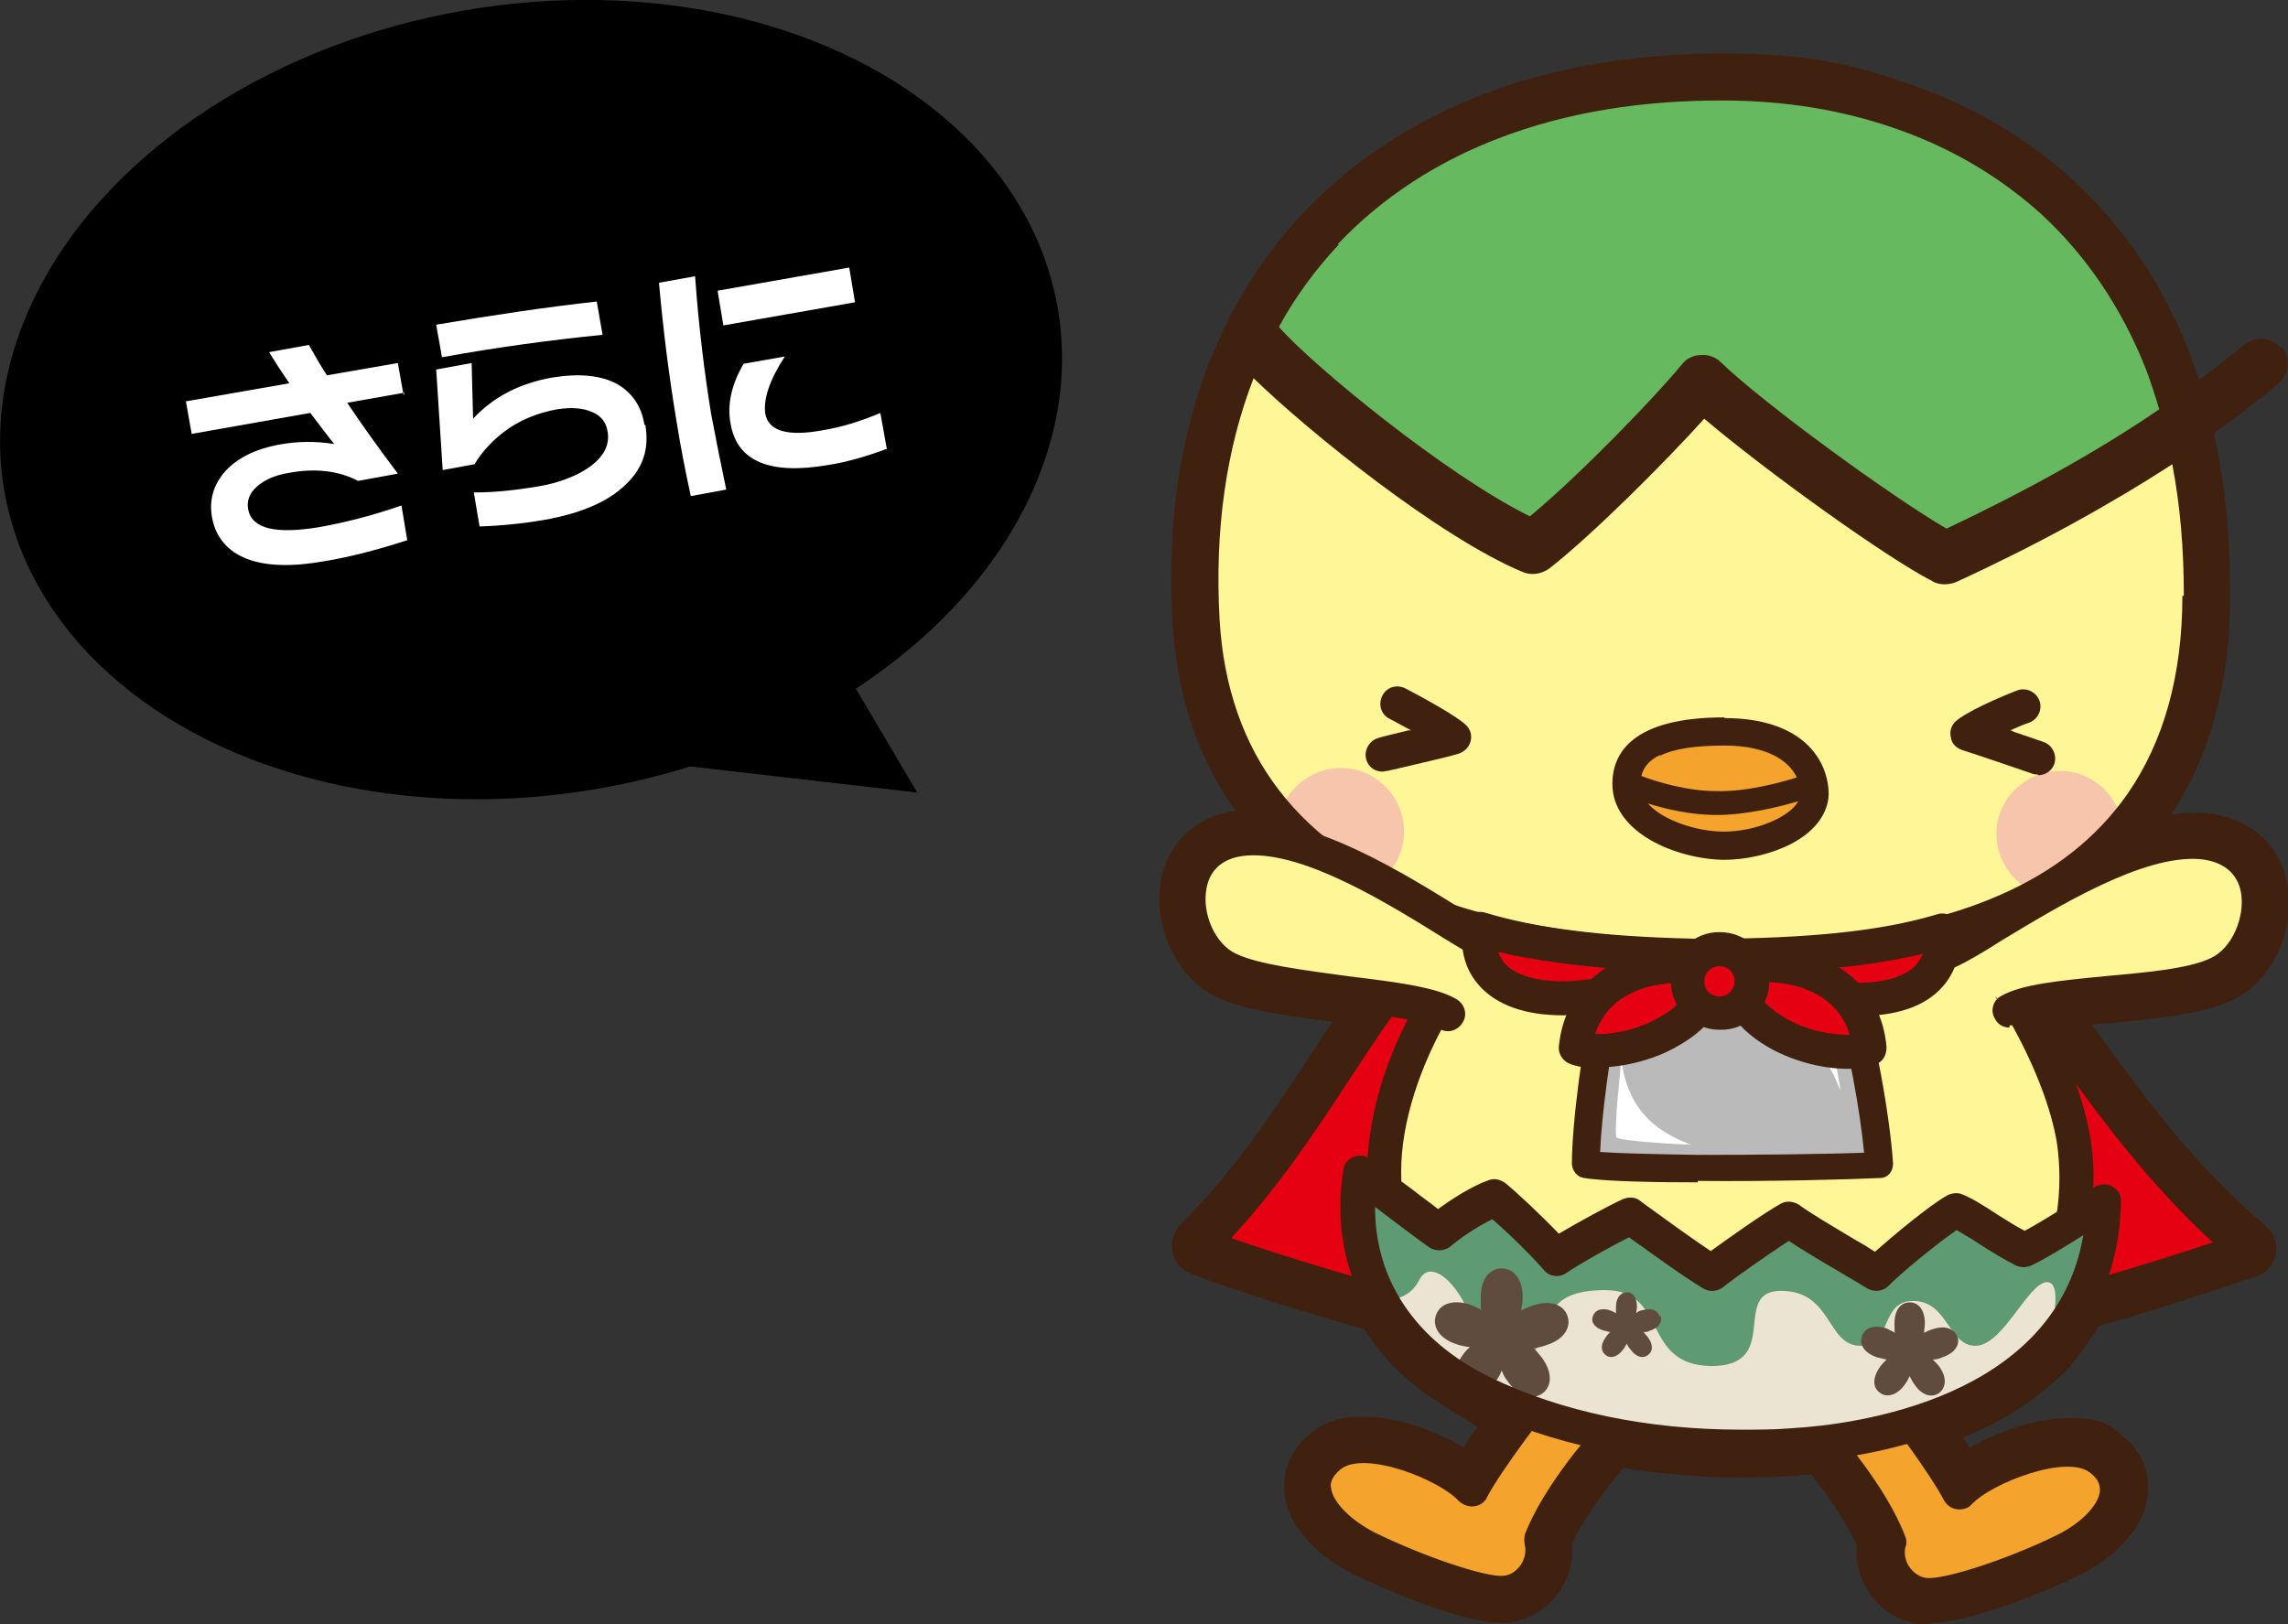<?xml version="1.0" encoding="UTF-8"?>
<svg id="b" data-name="レイヤー 2" xmlns="http://www.w3.org/2000/svg" xmlns:xlink="http://www.w3.org/1999/xlink" viewBox="0 0 316.3 224.6">
  <rect x="0" y="0" width="316.3" height="224.6" fill="#333333" stroke="none"/>
  <defs>
    <clipPath id="d">
      <path d="M238.1,11.5c-44.7-.2-74.8,27.3-72,74.3,2.8,46.2,56.3,46.4,71.5,46.4,15.2,0,66.2.8,66.4-49.8.2-50.6-32.1-70.8-66-70.9Z" fill="none"/>
    </clipPath>
  </defs>
  <g id="c" data-name="レイヤー 1">
    <g>
      <g>
        <path d="M266.5,224.6c-.4,0-.8,0-1.2,0-2.8-.4-5.4-2-7-4.5-1.3-2-1.8-4.2-1.6-6.4-1.4-3.2-4-6.9-6.3-9.8-.8,0-1.6.1-2.4.2-2.5.1-4.9.2-7.4.2-5.6,0-11-.5-16.2-1.3-2.6,3.1-5.6,7.2-7.1,10.5.2,2.2-.3,4.4-1.6,6.4-1.6,2.5-4.2,4.1-7,4.5-.4,0-.8,0-1.2,0-5.7,0-16.9-5-20.4-6.7-4.2-2.1-9-6.1-9.5-11.2-.4-3.1.9-6.1,3.6-8.3,1.9-1.6,4.4-2.4,7.4-2.3,4.6,0,9.9,2,13.7,4.2.6-.9,1.3-1.9,2-2.8-1.8-1-5.3-3.3-7-4.4-3.6-2.6-6.5-5.6-8.7-9.1-10.9-3.1-19.8-6-24-7.7-1.3-.5-2.3-1.6-2.5-3-.3-1.4.2-2.8,1.1-3.8,7.5-7.4,13.1-16,18.1-23.6,1-1.5,1.9-2.9,2.9-4.4-6.1-.8-12.2-1.6-16-3.4-5.5-2.6-8.9-9.8-7.7-16.2,1-5.3,4.8-8.8,10.3-9.6-5.2-7.2-8.1-15.9-8.7-26-1.4-23.1,4.9-42.7,18.1-56.7,6.8-7.2,15.3-12.7,25.2-16.5,9.8-3.7,20.9-5.5,32.8-5.5s17.9,1.5,26,4.3c8.6,3,16.2,7.5,22.6,13.4,6.9,6.4,12.2,14.3,15.8,23.5,3.9,9.9,5.8,21.3,5.7,33.9,0,11.9-2.8,22-8.1,30.1,1.5-.2,3-.3,4.4-.2,6.2.5,10.6,4.2,11.6,9.9,1.2,6.5-2.2,13.6-7.8,16.1-4.2,1.9-10.6,2.5-16.9,3.1-.8,0-1.5.1-2.3.2.3.5.7.9,1,1.4,6.5,8.9,13.2,18.1,23,26.4,1.1,1,1.7,2.5,1.4,3.9-.3,1.5-1.3,2.7-2.7,3.1-5,1.7-12.7,4.3-21.8,6.9-.1.2-.2.3-.3.5v.2c-.3.3-.5.6-.7.8,0,0,0,0,0,0h0c-.2.4-.3.6-.5.8v.2c-.3.3-.5.5-.7.8v.2c-.3.2-.5.4-.7.7,0,0,0,0,0,.1-.2.2-.4.5-.6.7l-.3.4s0,0-.1.1c-3.8,4.1-8.8,7.4-14.8,9.9.3.5.6.9.9,1.4,3.8-2.2,9.1-4.1,13.7-4.1s5.5.8,7.4,2.4c2.7,2.2,3.9,5.2,3.5,8.3-.6,5.1-5.4,9.1-9.6,11.1-3.5,1.7-14.8,6.6-20.5,6.5Z" fill="#40210f"/>
        <g>
          <path d="M202.5,126.9c-12.9,7.9-19.8,28.8-36.5,45.3,11,4.3,52,16.7,72.2,16.9,20.1.2,54.2-10.1,72.4-16.3-18.2-15.4-26.3-34-39.2-45.7-12.8,5.4-53.8,3.9-68.9-.1Z" fill="#e50012"/>
          <path d="M238.5,191.4h-.4c-20.9-.2-63.1-13.2-73-17.1-.7-.3-1.3-.9-1.4-1.7-.2-.8,0-1.6.7-2.1,7.6-7.5,13.3-16.2,18.3-23.8,6.1-9.3,11.3-17.3,18.6-21.8.6-.3,1.2-.4,1.8-.3,7.7,2.1,22.6,3.5,37.2,3.5,14,0,25-1.2,30.1-3.3.8-.4,1.8-.2,2.5.4,5.8,5.3,10.7,11.9,15.8,19,6.6,9,13.3,18.3,23.3,26.7.7.5,1,1.4.8,2.2-.2.8-.7,1.5-1.6,1.8-6.9,2.4-20.6,6.9-35.4,10.6-15.7,3.9-28.3,5.9-37.4,5.9ZM170.2,171.2c13.7,4.8,49.5,15.3,68,15.5h.3c19.9,0,53-10.1,67.4-14.9-8.8-8.1-15.3-16.9-21-24.8-4.7-6.4-9.1-12.4-14.1-17.3-8.1,2.8-22.4,3.2-30.5,3.1-14.3,0-29.1-1.4-37.4-3.4-6,4.1-10.8,11.4-16.3,19.8-4.6,7-9.7,14.8-16.4,22Z" fill="#40210f"/>
        </g>
        <g>
          <path d="M212.7,123.9c-9.8,4.8-21.5,23.1-21.4,38.4.1,14,6.6,34,50,34.2,43.3.2,47.5-26.4,45.3-39.1-2.3-12.8-12.1-27.1-19.7-34.7" fill="#fff697"/>
          <path d="M241.3,198.8c-19.8,0-34.2-4.3-42.8-12.6-6.2-6-9.4-14-9.5-24,0-7.5,2.5-16.2,7.3-24.3,4.4-7.5,10.2-13.6,15.4-16.2,1.2-.6,2.6-.1,3.2,1.1.6,1.2.1,2.6-1.1,3.2-9.1,4.5-20.2,22.1-20.1,36.2,0,8.7,2.7,15.5,8,20.6,7.7,7.4,21,11.2,39.6,11.2,17.4,0,29.8-4.2,37-12.7,7.8-9.3,6.5-20.4,6-23.6-2.1-11.5-11.2-25.6-19.1-33.5-.9-.9-.9-2.4,0-3.3.9-.9,2.4-.9,3.3,0,8.2,8.2,18,22.9,20.4,36,.7,3.7,2.1,16.6-7,27.5-8.1,9.6-21.7,14.5-40.6,14.4Z" fill="#40210f"/>
        </g>
        <g>
          <path d="M258.9,189.9c2.9,2.8,10.3,13,11.9,16.4,3-3.2,14.9-8.5,19.6-4.5,5,4.2.4,9.8-5.3,12.6-5.7,2.7-15.8,6.6-19.3,6.1-3.5-.5-5.7-4.2-4.8-7.3-2.3-6.1-8.6-13.7-11-16" fill="#f4a32c"/>
          <path d="M266.5,222.8c-.3,0-.6,0-.9,0-2.3-.3-4.4-1.7-5.7-3.7-1.1-1.7-1.6-3.8-1.2-5.7-2.3-5.6-8.1-12.5-10.2-14.5-.9-.9-1-2.4,0-3.3.9-.9,2.4-1,3.3,0,2.2,2.1,9,10,11.6,16.9.2.5.2,1,0,1.5-.2.8,0,1.8.5,2.6.6.9,1.5,1.5,2.4,1.6,2.3.3,11.1-2.5,18-5.9,3.3-1.6,5.8-4.1,6-6.1,0-.6,0-1.5-1.3-2.5-3.2-2.7-13.7,1.4-16.4,4.3-.5.6-1.3.8-2.1.7-.8-.1-1.4-.6-1.8-1.3-1.6-3.2-8.8-13.2-11.4-15.7-.9-.9-1-2.4,0-3.3.9-.9,2.4-1,3.3,0,2.5,2.4,8,9.9,10.9,14.5,2.1-1.4,5-2.8,7.8-3.7,3.9-1.2,9.2-2,12.7.9,2.8,2.4,3.1,5,2.9,6.7-.5,4.4-4.8,7.9-8.6,9.8-3.6,1.7-14.4,6.4-19.7,6.4Z" fill="#40210f"/>
        </g>
        <g>
          <path d="M215.4,189.7c-2.9,2.8-10.4,12.9-12,16.3-3-3.2-14.8-8.6-19.6-4.7-5,4.1-.5,9.8,5.1,12.6,5.6,2.8,15.8,6.7,19.3,6.2,3.5-.5,5.8-4.1,4.9-7.2,2.3-6.1,8.7-13.6,11.2-15.9" fill="#f4a32c"/>
          <path d="M207.6,222.6c-5.3,0-16.1-4.8-19.7-6.5-3.8-1.9-8.1-5.5-8.6-9.8-.2-1.8.1-4.4,3-6.7,1.9-1.6,5.7-3,12.7-.8,2.8.9,5.6,2.3,7.8,3.7,2.9-4.6,8.5-12,11-14.4.9-.9,2.4-.9,3.3,0,.9.9.9,2.4,0,3.3-2.6,2.5-9.9,12.4-11.5,15.6-.3.7-1,1.2-1.8,1.3-.8.1-1.5-.2-2.1-.7-2.7-3-13.1-7.1-16.4-4.4-1.3,1.1-1.4,2-1.3,2.5.2,2,2.7,4.5,6,6.2,6.9,3.4,15.6,6.3,17.9,6,1-.1,1.8-.7,2.4-1.6.5-.8.7-1.8.5-2.6-.1-.5-.1-1,0-1.5,2.6-6.8,9.5-14.7,11.7-16.8.9-.9,2.4-.8,3.3,0,.9.9.9,2.4,0,3.3-2.1,2-7.9,8.8-10.3,14.4.3,1.9-.1,3.9-1.3,5.7-1.3,2-3.4,3.4-5.8,3.7-.3,0-.6,0-.9,0Z" fill="#40210f"/>
        </g>
        <g>
          <path d="M188.1,162.2c-1.9,12.1,3.4,23.9,17,30.4,13.5,6.5,29.1,8.1,42.7,7.2,13.6-.8,42.4-6.6,43-33.7-3.1,2.2-8.3,5.5-11,6.7-3.1-1.6-7.7-4.9-9.5-5.5-2.7,1.6-9.3,7.1-10.9,8.7-3.9-2.4-9.6-5.6-12.1-7.5-3,1.8-9.2,6.2-10.6,7.4-3.5-2.1-10.1-7-11.2-7.8-2.5,1.1-8.5,4.4-10.2,5.7-2.5-2.8-6.7-6.8-8.5-8.3-2.7.9-6.5,3.6-7.7,4.7-3.8-2.7-7.6-5.9-10.9-8Z" fill="#ebe4d2"/>
          <path d="M240.6,201.7c-13.5,0-26.1-2.7-36.3-7.6-13.3-6.4-20-18.5-17.9-32.1,0-.5.4-1,.9-1.2.5-.2,1.1-.2,1.5.1,1.9,1.2,3.9,2.8,6,4.4,1.3,1,2.6,2,3.9,2.9,1.8-1.4,4.9-3.4,7.2-4.2.5-.2,1.1,0,1.6.3,1.7,1.4,5.2,4.8,7.7,7.4,2.6-1.6,7.2-4.1,9.3-5,.5-.2,1.1-.2,1.6.2l.4.3c4.3,3.2,7.6,5.5,9.8,6.9,2.3-1.7,7.3-5.2,9.9-6.8.6-.3,1.3-.3,1.8,0,1.6,1.2,4.7,3,7.7,4.8,1.1.6,2.2,1.3,3.2,1.9,2.5-2.3,7.8-6.6,10.3-8.1.4-.2.9-.3,1.3-.1,1.1.4,2.9,1.5,4.9,2.8,1.4.9,2.8,1.8,4.1,2.5,2.6-1.3,6.9-4,10.1-6.2.5-.3,1.2-.4,1.7,0,.5.3.9.9.9,1.5-.3,12.4-6.1,21.9-17.5,28.1-9.9,5.4-21.2,6.8-27.1,7.2-2.4.1-4.8.2-7.2.2ZM189.4,165.1c-.3,4.9.6,9.6,2.8,13.7,2.8,5.2,7.3,9.4,13.5,12.4,9.8,4.7,21.8,7.2,34.9,7.3,2.3,0,4.7,0,7-.2,9.2-.6,38.4-4.3,41.3-28.9-2.7,1.8-6.2,4-8.5,5-.4.2-1,.2-1.4,0-1.5-.8-3.3-1.9-5-3-1.3-.8-2.7-1.7-3.6-2.2-2.8,1.9-8.3,6.5-9.8,8-.5.5-1.4.6-2,.2-1.3-.8-2.8-1.7-4.2-2.6-2.6-1.5-5.3-3.1-7.1-4.4-3.1,2-8.3,5.7-9.6,6.7-.5.4-1.3.5-1.8.1-3.1-1.9-8.4-5.7-10.6-7.3-2.8,1.3-7.7,4.1-9.1,5.1-.7.5-1.6.4-2.1-.2-2.2-2.4-5.7-5.8-7.6-7.5-2.3,1-5.2,3.1-6.3,4-.6.5-1.4.6-2,.1-1.7-1.2-3.4-2.5-5-3.7-1.3-1-2.5-1.9-3.6-2.7Z" fill="#231815"/>
        </g>
        <path d="M283,186.1c4.5-4.8,7.5-11.3,7.7-19.9-3.1,2.2-8.3,5.5-11,6.7-3.1-1.6-7.7-4.9-9.5-5.5-2.7,1.6-9.3,7.1-10.9,8.7-3.9-2.4-9.6-5.6-12.1-7.5-3,1.8-9.2,6.2-10.6,7.4-3.5-2.1-10.1-7-11.2-7.8-2.5,1.1-8.5,4.4-10.2,5.7-2.5-2.8-6.7-6.8-8.5-8.3-2.7.9-6.5,3.6-7.7,4.7-3.8-2.7-7.6-5.9-10.9-8-1,6.1,0,12,2.7,17.3,0,0,3.6.9,5.4-2.6,1.8-3.5,6.3,1.6,7.4,6.3,1.1,4.7,7.7,5.2,9.3,2.6,1.6-2.6.2-7.5,9-7.5,8.8,0,4.9,10.4,14.7,10.5,9.8,0,2.6-10.4,9.6-10.4,7.1,0,6.3,7.5,10.9,7.6,4.6,0,2.7-6.2,7.4-6.2,4.8,0,4.8,6.2,8.6,6.2,3.8,0,7.3-8.8,9.9-8.8,2.6,0,0,8.8,0,8.8Z" fill="#006934" opacity=".6"/>
        <path d="M238.1,11.5c-44.7-.2-74.8,27.3-72,74.3,2.8,46.2,56.3,46.4,71.5,46.4,15.2,0,66.2.8,66.4-49.8.2-50.6-32.1-70.8-66-70.9Z" fill="#fff697"/>
        <path d="M300.9,57c-6.6-25-28.5-43.2-56.2-45.4-31.3-2.5-47.3,9.5-55.6,15.2-8.4,5.6-14.8,19.5-14.8,19.5l2.3,3.9c4.4,5.4,23.5,22.7,35.2,25.7,9.4-8.3,20.5-18.6,23.3-23,6.7,6.4,26.8,21,33.6,24.5,20.3-9.2,32.5-20.8,43.8-26.6" fill="#00913a" opacity=".6"/>
        <path d="M270.6,184.9c-.4-1.1-1.6-1.7-3.4-1.1-.4.1-.8.3-1.2.5,0-.4.1-.9.1-1.3,0-1.9-.9-2.9-2.1-2.9s-2.1,1-2.1,2.9,0,.9.1,1.3c-.4-.2-.8-.4-1.2-.6-1.8-.6-3.1,0-3.4,1.1-.4,1.1.3,2.3,2.1,2.9.4.1.9.2,1.3.3-.3.3-.6.6-.9,1-1.1,1.6-1,2.9,0,3.6.9.7,2.3.4,3.4-1.1.3-.4.5-.8.7-1.2.2.4.4.8.7,1.2,1.1,1.6,2.5,1.8,3.4,1.1.9-.7,1.1-2.1,0-3.6-.3-.4-.6-.7-.9-1,.4,0,.9-.1,1.3-.3,1.8-.6,2.5-1.8,2.1-2.9Z" fill="#604c3f"/>
        <path d="M229.4,182c-.2-.8-1.1-1.2-2.4-.8-.3,0-.6.2-.8.4,0-.3.1-.6.1-.9,0-1.3-.6-2-1.4-2-.8,0-1.5.7-1.5,2,0,.3,0,.6,0,.9-.3-.2-.6-.3-.8-.4-1.3-.4-2.1,0-2.4.8-.3.8.2,1.6,1.5,2,.3,0,.6.2.9.2-.2.2-.4.4-.6.7-.8,1.1-.7,2,0,2.5.6.5,1.6.3,2.4-.8.2-.2.3-.5.5-.8.1.3.3.6.5.8.8,1.1,1.7,1.3,2.4.8.7-.5.8-1.4,0-2.5-.2-.2-.4-.5-.6-.7.3,0,.6,0,.9-.2,1.3-.4,1.7-1.2,1.5-2Z" fill="#604c3f"/>
        <path d="M216.7,182c-.5-1.5-2.2-2.3-4.7-1.5-.6.2-1.1.4-1.7.7.1-.6.2-1.2.2-1.8,0-2.6-1.3-4-2.9-4-1.6,0-2.9,1.4-2.9,4s0,1.2.2,1.8c-.5-.3-1.1-.6-1.7-.8-2.5-.8-4.2,0-4.7,1.5-.5,1.5.4,3.2,2.9,4,.6.2,1.2.3,1.8.4-.5.4-.9.9-1.2,1.4-1.6,2.1-1.3,4,0,4.9,1.3.9,3.1.6,4.7-1.5.4-.5.7-1,.9-1.6.2.6.5,1.1.9,1.6,1.5,2.1,3.4,2.5,4.7,1.6,1.3-.9,1.5-2.8,0-4.9-.4-.5-.8-1-1.2-1.4.6,0,1.2-.2,1.8-.4,2.5-.8,3.4-2.5,2.9-4Z" fill="#604c3f"/>
        <path d="M240.6,202.4c-13.7,0-26.3-2.7-36.6-7.7-13.6-6.6-20.5-18.9-18.3-32.9.1-.8.6-1.5,1.4-1.8.7-.3,1.6-.3,2.2.2,1.9,1.2,3.9,2.8,6.1,4.4,1.1.9,2.3,1.7,3.4,2.6,1.9-1.4,4.7-3.2,7-4,.8-.3,1.6-.1,2.3.4,1.6,1.3,4.9,4.4,7.4,7,2.7-1.6,6.9-3.9,8.9-4.8.8-.3,1.7-.3,2.4.3l.4.3c4.1,3,7.2,5.2,9.3,6.6,2.5-1.8,7.1-5.1,9.6-6.5.8-.5,1.8-.4,2.6.1,1.6,1.2,4.7,3,7.7,4.8.9.5,1.9,1.1,2.8,1.7,2.6-2.3,7.5-6.4,10-7.8.6-.3,1.3-.4,1.9-.2,1.1.4,2.7,1.3,5.1,2.9,1.3.8,2.5,1.6,3.7,2.2,2.6-1.4,6.6-3.9,9.6-6,.7-.5,1.7-.6,2.5-.1.8.4,1.3,1.2,1.2,2.1-.1,6.8-2,12.8-5.5,17.9-3,4.3-7.1,8-12.4,10.9-10,5.5-21.4,6.9-27.4,7.3-2.4.1-4.9.2-7.3.2ZM190.1,166.5c-.2,10.3,5.5,18.9,16,24,9.7,4.7,21.6,7.2,34.6,7.2,2.3,0,4.6,0,7-.2,8.8-.5,36.5-4.1,40.3-26.7-2.5,1.6-5.3,3.3-7.2,4.2-.7.3-1.4.3-2.1,0-1.6-.8-3.4-1.9-5.1-3-1-.7-2.3-1.4-3.1-1.9-2.8,1.9-8,6.2-9.4,7.7-.8.8-2,.9-2.9.4-1.3-.8-2.7-1.6-4.2-2.5-2.4-1.4-4.9-2.9-6.7-4.1-3.1,2-7.9,5.4-9.1,6.4-.8.6-1.8.7-2.7.2-3-1.8-7.9-5.4-10.3-7.1-2.8,1.4-7.2,3.9-8.6,4.9-1,.7-2.3.6-3.1-.3-2-2.3-5.2-5.4-7.2-7.1-2.1,1-4.7,2.8-5.7,3.7-.8.7-2.1.8-3,.2-1.7-1.2-3.4-2.5-5-3.7-.9-.7-1.7-1.3-2.5-1.9Z" fill="#40210f"/>
        <g>
          <path d="M222.2,137.8c-1.6,6.7-3.1,17.9-3,23.2,6.7.9,33.4.5,40.5.1-.4-6.5-2.5-18.3-4.5-23.4-4.7,0-27.2-.1-33,.2Z" fill="#bababb"/>
          <path d="M234.7,163.2c-5.4,0-12.5-.1-15.6-.6-.8-.1-1.4-.8-1.4-1.6,0-5.6,1.5-17.1,3-23.6.2-.7.8-1.2,1.5-1.3,3.8-.2,15.5-.2,33.1-.2.7,0,1.3.4,1.5,1,2.1,5.6,4.2,17.7,4.6,23.9,0,.9-.6,1.7-1.5,1.7-4.2.2-15.3.5-25.2.4ZM220.9,159.6c2.8.2,7.5.4,13.8.4,8.7,0,18.3-.1,23.3-.4-.5-6.3-2.3-15.5-3.9-20.3-15.3,0-26,0-30.6.1-1.3,5.9-2.5,14.8-2.7,20.1Z" fill="#40210f"/>
        </g>
        <path d="M234.7,163.5c-5.4,0-12.5-.1-15.7-.6-.9-.1-1.6-.9-1.7-1.9,0-5.6,1.5-17.1,3.1-23.6.2-.8.9-1.4,1.8-1.5,5.1-.2,22.9-.2,33.1-.2.8,0,1.5.5,1.8,1.2,2.1,5.6,4.2,17.7,4.6,24,0,1.1-.7,2-1.8,2-4.2.2-15.3.5-25.2.4ZM221.2,159.3c2.8.2,7.5.3,13.5.4,8.5,0,17.9-.1,23-.3-.6-6.1-2.2-14.9-3.8-19.7-14.9,0-25.4,0-30.1.1-1.3,6.2-2.4,14.6-2.6,19.6Z" fill="#40210f"/>
        <path d="M242.2,141.1s9.5,0,10.1.4c.5.5,2.1,8.2,2.1,9.3-1.5-4-4.2-8.9-12.1-9.8Z" fill="#fff"/>
        <path d="M224.2,146.1s-1.2,10.7-.7,11.2c.5.5,9.2,1,10.3,1-4-1.5-8.9-4.2-9.7-12.2Z" fill="#fff"/>
        <g clip-path="url(#d)">
          <path d="M194.1,115c0,4.8-4,8.7-8.8,8.7-4.8,0-8.7-4-8.7-8.8s4-8.7,8.8-8.7c4.8,0,8.7,4,8.7,8.8Z" fill="#f7c5ab"/>
          <path d="M293.5,115.4c0,4.8-4,8.7-8.8,8.7-4.8,0-8.7-4-8.7-8.8s4-8.7,8.8-8.7c4.8,0,8.7,4,8.7,8.8Z" fill="#f7c5ab"/>
        </g>
        <path d="M315.4,48.2c-1.3-1.6-3.6-1.8-5.2-.5-2.4,2-5,4-7.8,6-.5-1.6-1-3.1-1.6-4.6-3.5-9-8.7-16.7-15.3-22.9-6.2-5.7-13.6-10.1-22-13-7.8-2.7-16.4-4.1-25.4-4.2-11.7,0-22.6,1.8-32.2,5.4-9.7,3.6-17.9,9-24.5,16-3.7,3.9-6.9,8.4-9.5,13.2-.3.1-.6.3-.9.5-1.2.9-1.6,2.5-1.2,3.8-4.8,10.9-6.9,23.7-6,37.9.7,11.2,4.3,20.6,10.8,28.1,5.4,6.2,12.7,11,21.8,14.4,16,6,33.7,6,41.2,6.1h.9c7.4,0,24.7.1,39.7-6.5,8.4-3.7,15-8.9,19.7-15.6,5.6-8,8.4-18.1,8.5-30.1s-.7-14.6-2-21.1c3.7-2.6,7.3-5.3,10.5-8,1.6-1.3,1.8-3.6.5-5.2ZM184.9,33.8c12.4-13.1,30.8-20,53.3-19.9,8.5,0,16.5,1.3,23.9,3.9,7.8,2.7,14.6,6.8,20.3,12,6.1,5.7,10.9,12.8,14.2,21.1.7,1.8,1.3,3.7,1.9,5.7-8.5,5.8-18.4,11.3-29.4,16.5-7.6-4.4-25.3-17.3-31.2-23-.7-.7-1.7-1.1-2.8-1-1,0-2,.5-2.6,1.3-3.5,4.3-14.1,15.3-21,21-11.6-5.7-30.2-21-34.7-26.2,2.3-4.2,5.1-8,8.3-11.4ZM301.7,82.4c0,11-2.6,20.2-7.6,27.4-4.2,6-10.1,10.7-17.7,14-14.1,6.2-30.7,6.1-37.8,6.1h-.9c-7.3,0-24.4-.1-39.6-5.8-18.5-6.9-28.4-19.8-29.5-38.4-.7-12.4.9-23.6,4.7-33.4,7.6,7.4,25.7,22,37.2,26.8,1.2.5,2.6.3,3.7-.5,6-4.7,16-14.7,21.4-20.7,8.6,7.3,25.3,19.3,31.6,22.5.5.3,1.1.4,1.6.4.5,0,1.1-.1,1.6-.3,11.1-5.1,21.1-10.6,29.9-16.3,1.1,5.7,1.6,11.7,1.6,18.2Z" fill="#40210f"/>
        <path d="M191.1,106.7c-1,0-1.9-.6-2.2-1.6-.4-1.2.3-2.6,1.5-3,.5-.2,1.9-.5,4.3-1.1.1,0,.3,0,.4,0-1-.5-2-1.1-3-1.6-1.2-.6-1.6-2-1-3.2.6-1.2,2-1.6,3.2-1,2.1,1.1,7.1,3.8,8.4,5.1.6.6.8,1.4.6,2.2-.2.8-.8,1.4-1.6,1.7-.9.3-3,.8-6,1.5-1.6.4-3.5.8-3.9.9-.2,0-.5.1-.7.1Z" fill="#40210f"/>
        <path d="M281.7,107.1c-.2,0-.5,0-.7-.1l-4.1-1.4c-2.3-.8-4.8-1.6-5.7-1.9-.8-.3-1.4-.9-1.5-1.7-.2-.8,0-1.6.6-2.2,1.4-1.3,5.9-3.3,8.5-4.3,1.2-.5,2.6.1,3.1,1.3.5,1.2-.1,2.6-1.3,3.1-.9.3-1.8.7-2.7,1.1.2,0,.3.1.5.2l4.1,1.4c1.2.4,1.9,1.8,1.5,3-.3,1-1.3,1.6-2.2,1.6Z" fill="#40210f"/>
        <g>
          <path d="M207.1,131.5c-6.5-3.3-23.4-16.2-34.7-15.5-11.3.8-9.4,14.9-2.5,18.1,6.9,3.3,25.5,3.3,30.4,6.1" fill="#fff697"/>
          <path d="M200.2,142.6c-.4,0-.8-.1-1.2-.3-2-1.2-7.9-1.9-13.2-2.6-6.5-.8-13.1-1.7-17-3.5-4.8-2.3-7.8-8.7-6.7-14.3.9-4.9,4.7-8,10.1-8.3,9.4-.6,21.8,7.1,30,12.2,2.4,1.5,4.5,2.8,6,3.5,1.2.6,1.6,2,1,3.2-.6,1.2-2,1.6-3.2,1-1.6-.8-3.8-2.2-6.3-3.7-7.7-4.8-19.3-12-27.2-11.5-3.2.2-5.2,1.8-5.7,4.5-.7,3.5,1.2,7.8,4.1,9.1,3.1,1.5,9.7,2.3,15.5,3.1,6.6.8,12.2,1.5,15,3.2,1.1.7,1.5,2.1.8,3.2-.4.7-1.2,1.2-2,1.2Z" fill="#40210f"/>
        </g>
        <g>
          <path d="M269.4,131.7c6.5-3.2,23.5-16,34.8-15.2,11.3.9,9.2,14.9,2.4,18.2-6.9,3.2-23.9,2.3-28.7,5.1" fill="#fff697"/>
          <path d="M277.8,142.1c-.8,0-1.6-.4-2-1.2-.7-1.1-.3-2.6.9-3.2,2.8-1.6,8.1-2.1,14.2-2.7,5.4-.5,11.6-1,14.7-2.5,2.9-1.3,4.8-5.6,4.2-9.1-.5-2.7-2.5-4.3-5.7-4.6-7.9-.6-19.5,6.5-27.3,11.2-2.5,1.6-4.7,2.9-6.4,3.7-1.2.6-2.6.1-3.2-1.1-.6-1.2,0-2.6,1.1-3.2,1.4-.7,3.6-2,6-3.5,8.2-5,20.7-12.6,30.1-11.9,5.4.4,9.1,3.6,10,8.4,1,5.6-2,12-6.8,14.2-3.9,1.8-10.2,2.4-16.3,2.9-4.8.4-10.3.9-12.3,2-.4.2-.8.3-1.2.3Z" fill="#40210f"/>
        </g>
        <g>
          <path d="M204.6,128.5c7.8,2.4,17.6,3.4,29.3,3.7-8,7.1-30.8,9.8-29.3-3.7Z" fill="#e50012"/>
          <path d="M216,140.4c-5.1,0-9.1-1.4-11.5-4.1-1.9-2.1-2.7-4.9-2.3-8.1,0-.7.5-1.3,1.1-1.7.6-.4,1.3-.5,2-.3,6.9,2.1,15.8,3.3,28.7,3.6,1,0,1.8.6,2.2,1.5.3.9,0,1.9-.6,2.6-4.3,3.9-12.3,6.5-19.4,6.5ZM207.1,131.6c.2.6.5,1.1.9,1.6,1.4,1.6,4.3,2.5,8,2.5,3,0,6.3-.6,9.2-1.6-7.3-.5-13.2-1.3-18.2-2.5Z" fill="#40210f"/>
        </g>
        <g>
          <path d="M236.8,133.9c-8.4-1.8-18.1,1.3-19,11,4.9,1.8,18.6-1.7,19-11Z" fill="#e50012"/>
          <path d="M220.8,147.7h0c-1.5,0-2.8-.2-3.8-.6-1-.4-1.6-1.4-1.5-2.4.8-8.3,7.4-13.6,16.9-13.6,1.7,0,3.3.2,5,.5,1.1.2,1.9,1.3,1.9,2.4-.2,4.2-2.7,8-7.1,10.5-3.3,2-7.6,3.1-11.3,3.1ZM220.5,143c0,0,.2,0,.3,0h0c2.3,0,5.8-.6,8.9-2.5,1.6-.9,3.5-2.5,4.3-4.6-.6,0-1.1,0-1.7,0-4.9,0-10.2,1.9-11.8,7.2Z" fill="#40210f"/>
        </g>
        <g>
          <path d="M268.5,128.7c-7.8,2.4-17.7,3.2-29.3,3.5,7.9,7.2,30.7,10.1,29.3-3.5Z" fill="#e50012"/>
          <path d="M257,140.6h0c-7.1,0-15.1-2.8-19.4-6.7-.7-.6-1-1.7-.6-2.6.3-.9,1.2-1.5,2.2-1.5,12.9-.2,21.8-1.3,28.7-3.4.7-.2,1.4,0,2,.3.6.4,1,1,1,1.7.3,3.2-.5,6-2.4,8.1-2.4,2.7-6.4,4-11.5,4ZM247.7,134.3c2.9,1,6.2,1.6,9.2,1.6h0c3.7,0,6.6-.9,8-2.5.4-.4.7-1,.9-1.5-5,1.2-10.9,2-18.2,2.4Z" fill="#40210f"/>
        </g>
        <g>
          <path d="M239.5,133.9c8.4-1.7,18.1,1.4,19,11.1-4.9,1.7-18.6-1.8-19-11.1Z" fill="#e50012"/>
          <path d="M255.4,147.8c-3.7,0-8-1.2-11.3-3.2-4.3-2.6-6.8-6.4-7-10.6,0-1.2.7-2.2,1.9-2.4,1.7-.3,3.3-.5,5-.5,9.5,0,16.1,5.4,16.8,13.7,0,1.1-.5,2.1-1.6,2.4-1.1.4-2.4.6-3.8.6ZM242.2,135.9c.8,2.2,2.7,3.7,4.3,4.7,3.1,1.9,6.6,2.5,8.9,2.5,0,0,.2,0,.3,0-1.5-5.3-6.9-7.3-11.7-7.3-.6,0-1.1,0-1.7,0Z" fill="#40210f"/>
        </g>
        <g>
          <path d="M242.1,135.7c0,2.4-2,4.4-4.4,4.4-2.4,0-4.4-2-4.4-4.4s2-4.4,4.4-4.4c2.4,0,4.4,2,4.4,4.4Z" fill="#e50012"/>
          <path d="M237.7,142.4c-3.7,0-6.8-3.1-6.7-6.8,0-3.7,3.1-6.8,6.8-6.7,3.7,0,6.8,3.1,6.8,6.8,0,3.7-3.1,6.8-6.8,6.7ZM237.7,133.6c-1.1,0-2.1.9-2.1,2.1s.9,2.1,2.1,2.1c1.1,0,2.1-.9,2.1-2.1s-.9-2.1-2.1-2.1Z" fill="#40210f"/>
        </g>
        <path d="M238.4,101.1c9,0,12.5,4.5,12.4,8.7,0,4.2-6.8,7.2-12.5,7.1-5.7,0-13.5-3.1-13.5-8.5,0-5.4,5.8-7.3,13.6-7.3Z" fill="#f4a32c"/>
        <path d="M238.4,99.2c-12.8,0-15.5,5-15.5,9.2,0,6.8,8.9,10.4,15.4,10.5,3.1,0,6.6-.8,9.3-2.2,3.3-1.7,5.1-4.2,5.2-6.8,0-4.9-3.7-10.6-14.4-10.6ZM229.5,104.5c2-1,5-1.4,8.9-1.4,5.9,0,8.9,2.1,10,4.4-2.5.8-7.1,2-11.1,1.9-4.1,0-8.3-1.3-10.4-2.1.3-1.2,1.1-2.2,2.6-2.9ZM238.3,115c-3.6,0-8.4-1.5-10.5-3.9,2.5.8,6,1.6,9.5,1.6,4.1,0,8.6-1.1,11.3-1.9-1.2,2.2-5.9,4.2-10.3,4.2Z" fill="#40210f"/>
      </g>
      <g>
        <ellipse cx="73.4" cy="55.3" rx="73.9" ry="54.6" transform="translate(-8.4 13.4) rotate(-9.9)"/>
        <g>
          <path d="M55.9,54.3l-7.9,1.4c2,3,4.3,6.2,7,9.8l-5.5,1c-2.7-1.4-5.9-1.8-9.6-1.1-1.9.3-3.4,1-4.4,1.9-1,.9-1.4,1.9-1.2,3.1.5,2.7,3.7,3.5,9.8,2.5,3.9-.7,7.7-1.7,11.4-3l.8,4.8c-4,1.3-7.8,2.3-11.4,2.9-4.5.8-8.1.7-10.7-.3-2.7-1-4.4-3-4.9-5.8-.4-2.4.2-4.5,1.9-6.4,1.7-1.8,4.1-3,7.3-3.6,2.6-.5,5.2-.5,7.7-.1-.9-1.1-2-2.6-3.3-4.3l-16.4,2.9-.8-4.5,14.3-2.5c-1.1-1.6-2-3-2.8-4.3l5.5-1c.9,1.6,1.7,3,2.5,4.2l9.8-1.7.8,4.5Z" fill="#fff"/>
          <path d="M83.3,46.3c-7,.7-14.5,1.7-22.2,3.1l-.8-4.5c8.3-1.4,15.7-2.5,22.2-3.2l.8,4.6ZM89.2,58.7c.6,3.3-.3,6.1-2.8,8.4-2.4,2.3-6.1,3.9-11.2,4.8-2.9.5-5.9.8-8.9.9l-.8-4.7c3.3,0,6.2-.4,8.7-.8,3.1-.5,5.6-1.5,7.4-2.8,1.9-1.4,2.7-3,2.4-4.8-.2-1.3-.9-2.2-2.1-2.7-1.3-.6-2.9-.7-4.9-.4-2.7.5-5.2,1.5-7.3,3.1-1.7,1.3-3.1,2.8-4.1,4.5l-4.4.8-.9-13.9,4.9-.9.2,7.7c2.8-3,6.4-4.9,11-5.7,3.7-.6,6.7-.3,8.9.9,2.1,1.2,3.4,3.1,3.8,5.7Z" fill="#fff"/>
          <path d="M96.1,38.3c.5,7,1.3,13.3,2.2,18.9.7,3.7,1.4,7.2,2.1,10.5l-4.9.9c-.7-3.2-1.4-6.7-2-10.5-1-6-1.8-12.3-2.4-19l5-.9ZM118.2,41.8l-18.2,3.2-.8-4.8,18.2-3.2.8,4.8ZM122.5,62.1c-2.7,1-5.4,1.8-8,2.2-8.1,1.4-12.6-.5-13.5-5.7-.5-2.6.1-5.4,1.8-8.3l5.7-1c-2.1,3.2-3,5.9-2.7,7.9.4,2.4,3.1,3.2,7.9,2.3,2.5-.4,5.2-1.2,8-2.4l.9,5Z" fill="#fff"/>
        </g>
        <polygon points="109.8 80.8 126.8 109.6 66 102.6 109.8 80.8"/>
      </g>
    </g>
  </g>
</svg>